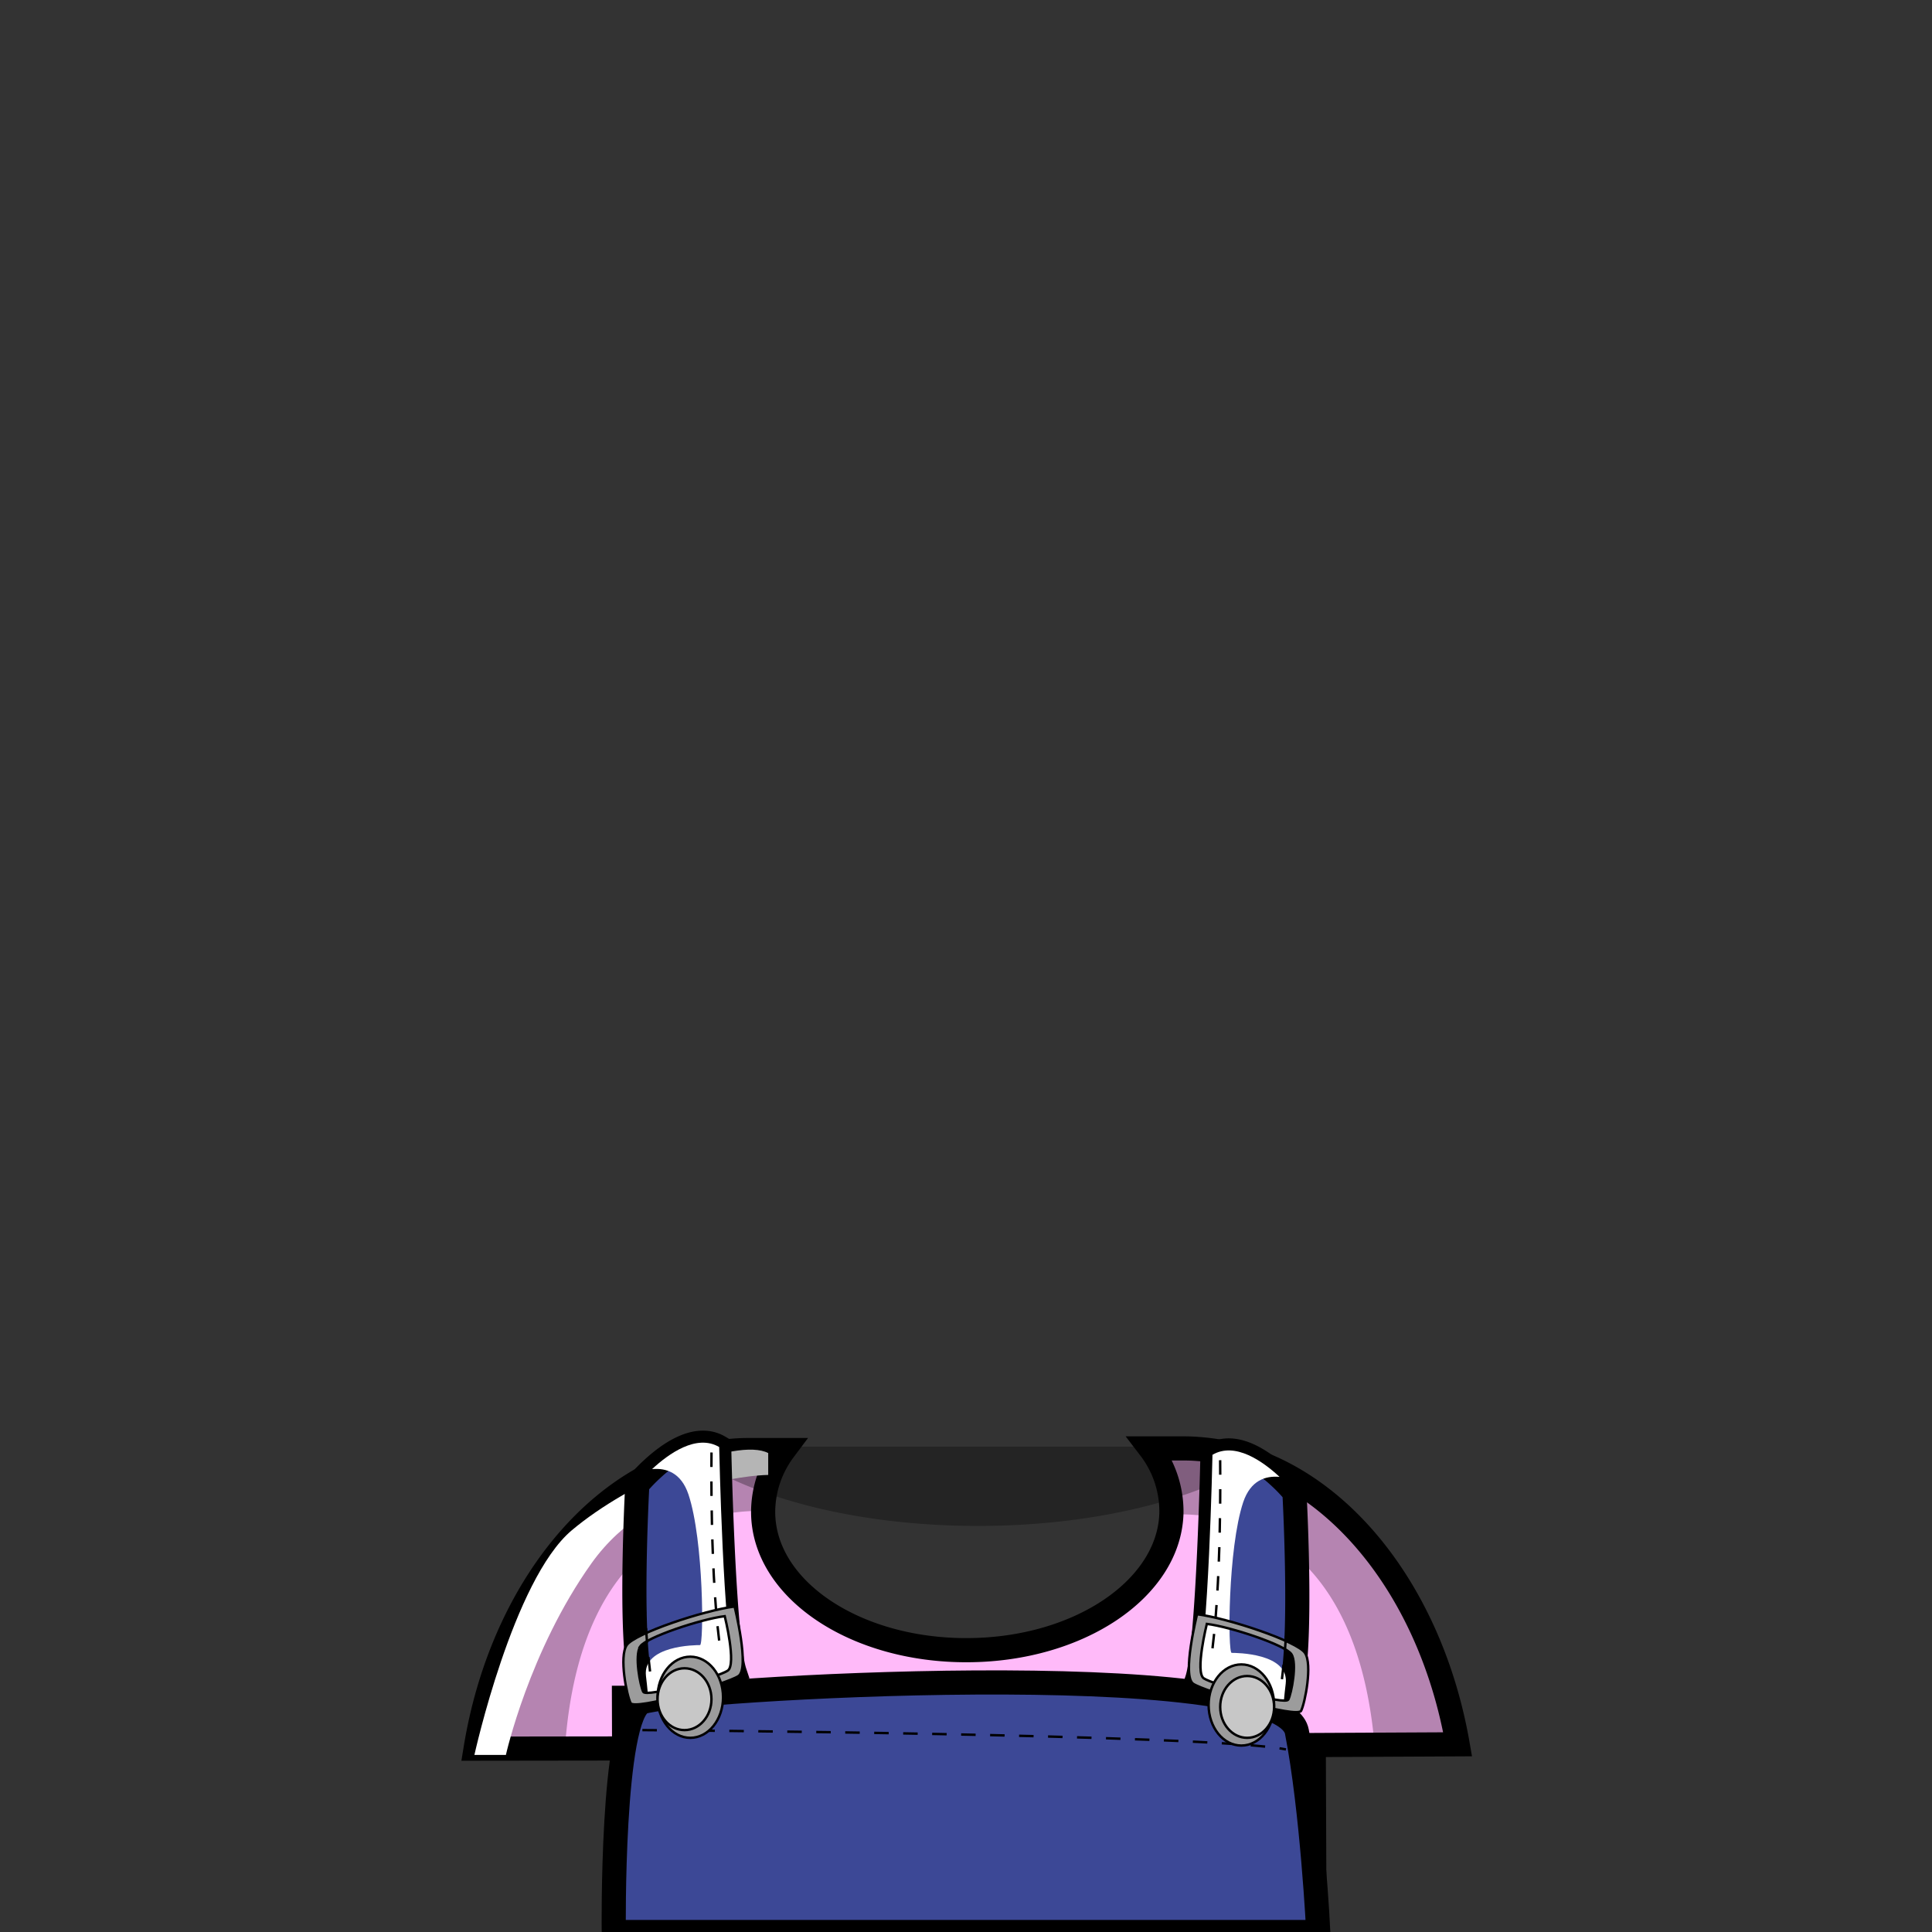 <svg xmlns="http://www.w3.org/2000/svg" viewBox="0 0 400 400"><rect x="0" y="0" width="400" height="400" fill="#333333" stroke="none"/><defs><style>.cls-1{isolation:isolate;}.cls-2{fill:#ffbaf9;}.cls-2,.cls-4,.cls-6,.cls-7,.cls-8,.cls-9{stroke:#000;stroke-miterlimit:10;}.cls-2,.cls-4,.cls-6{stroke-width:5px;}.cls-3{fill:#fff;mix-blend-mode:overlay;}.cls-4,.cls-7{fill:none;}.cls-5{opacity:0.29;}.cls-6{fill:#3c4896;}.cls-7,.cls-8,.cls-9{stroke-width:0.5px;}.cls-7{stroke-dasharray:3;}.cls-8{fill:#9c9c9c;}.cls-9{fill:#c7c7c7;}</style></defs><title>male-cloth-11</title><g class="cls-1"><g id="CLOTHES"><path class="cls-2" d="M248.07,300h0c-1.08-.09-2.16-.13-3.26-.12l-6.7,0a21.52,21.52,0,0,1,4.42,12.73c0,.22,0,.45,0,.67-.44,15.61-19.1,28.26-42.14,28.37C177,341.78,158,329,158,313a21.53,21.53,0,0,1,4.3-12.78l-7.47,0c-1.1,0-2.18.05-3.26.15h0c-26.07,2.11-47.59,27.91-53.1,61.67L128.8,362l.12,15.7v.74l.15,20.16,143.07-.69L272,361.29l29.79-.15C295.92,327.44,274.16,301.84,248.07,300Z"/><polygon class="cls-3" points="134.02 349.62 134.26 399.41 128.36 398.65 128.32 349.65 134.02 349.62"/><line class="cls-4" x1="129.18" y1="349.01" x2="129.33" y2="400"/><path class="cls-5" d="M301.76,362.4l-17.07.08c-3.6-46-31.31-49.4-42.18-48.91,0-.23,0-.45,0-.68a22.26,22.26,0,0,0-4.42-13l6.7,0c1.1,0,2.18,0,3.26.12h0C274.16,301.89,295.93,328,301.76,362.4Z"/><path class="cls-5" d="M99.88,362.23l17.07-.08c3.16-46.07,30.84-49.7,41.71-49.31,0-.23,0-.45,0-.68a22.32,22.32,0,0,1,4.3-13l-6.7,0c-1.1,0-2.18.06-3.26.15h0C126.9,301.46,105.38,327.78,99.88,362.23Z"/><path class="cls-3" d="M159.05,300.84l0,4.53s-23.63.11-36.58,18.28-17.73,39.69-17.73,39.69l-6.52,0s8-36.25,20.14-46.49S152.52,297.48,159.05,300.84Z"/><path class="cls-5" d="M260.47,302.44c-12.93,8.17-34.09,13.49-58,13.49-25,0-46.93-5.81-59.66-14.6a42.88,42.88,0,0,1,8.94-1.68h0c1.09-.09,2.16-.13,3.26-.13h90c1.1,0,2.17,0,3.26.13h0A42.74,42.74,0,0,1,260.47,302.44Z"/><path class="cls-6" d="M127.07,400s-.51-44.83,5.88-47.55S265.31,342.2,268.5,358.5s4.44,41.5,4.44,41.5Z"/><path class="cls-7" d="M133,358.2s117.28.8,133.24,4"/><path class="cls-6" d="M266.19,351.8a2,2,0,0,1-.37.25c-4.43,2.55-18-4.24-18-4.24,2.39-7.2,3.21-46.61,3.21-46.61,4.68-2.75,10.44,1.36,13.89,4.57A33.46,33.46,0,0,1,268,309S270.18,348.61,266.19,351.8Z"/><path class="cls-3" d="M266.19,348.61c-.15,1.21-.27,2.37-.37,3.44-4.43,2.55-18-4.24-18-4.24,2.39-7.2,3.21-46.61,3.21-46.61,4.68-2.75,10.44,1.36,13.89,4.57-2.88-.26-6,.69-7.53,5.25-3.19,9.59-3.19,31.19-2.39,31.19S267,342.21,266.19,348.61Z"/><path class="cls-7" d="M252.62,302.32s.4,26.69-2,41.89"/><path class="cls-8" d="M270.18,342.21c-1.6-2.4-16-7.2-22.34-8,0,0-3.2,12.8-.8,14.4s21.54,7.19,22.34,5.59S271.77,344.61,270.18,342.21Zm-3.45,9.66c-.62,1.25-15.61-3.14-17.49-4.38s.62-11.28.62-11.28c5,.62,16.25,4.38,17.5,6.26S267.36,350.61,266.73,351.87Z"/><path class="cls-7" d="M267,308.72s.4,26.69-2,41.88"/><ellipse class="cls-8" cx="257.01" cy="353" rx="6.78" ry="8.4"/><ellipse class="cls-9" cx="258.21" cy="353.4" rx="5.58" ry="6.4"/><path class="cls-6" d="M133.74,350.2a2,2,0,0,0,.37.25c4.43,2.55,18-4.24,18-4.24-2.39-7.2-3.21-46.61-3.21-46.61-4.68-2.75-10.44,1.36-13.89,4.57a33.46,33.46,0,0,0-3.06,3.19S129.75,347,133.74,350.2Z"/><path class="cls-3" d="M133.74,347c.15,1.21.27,2.37.37,3.44,4.43,2.55,18-4.24,18-4.24-2.39-7.2-3.21-46.61-3.21-46.61-4.68-2.75-10.44,1.36-13.89,4.57,2.88-.26,6,.69,7.53,5.25,3.19,9.6,3.19,31.19,2.39,31.19S133,340.61,133.74,347Z"/><path class="cls-7" d="M147.31,300.72s-.4,26.69,2,41.89"/><path class="cls-8" d="M130.55,352.6c.8,1.6,19.95-4,22.34-5.59s-.8-14.4-.8-14.4c-6.38.8-20.74,5.6-22.34,8S129.75,351,130.55,352.6Zm2-11.73c1.25-1.88,12.49-5.64,17.5-6.26,0,0,2.49,10,.62,11.28s-16.87,5.63-17.49,4.38S131.33,342.75,132.57,340.87Z"/><path class="cls-7" d="M133,307.12s-.4,26.69,2,41.89"/><ellipse class="cls-8" cx="142.92" cy="351.4" rx="6.78" ry="8.4"/><ellipse class="cls-9" cx="141.72" cy="351.8" rx="5.58" ry="6.4"/></g></g></svg>